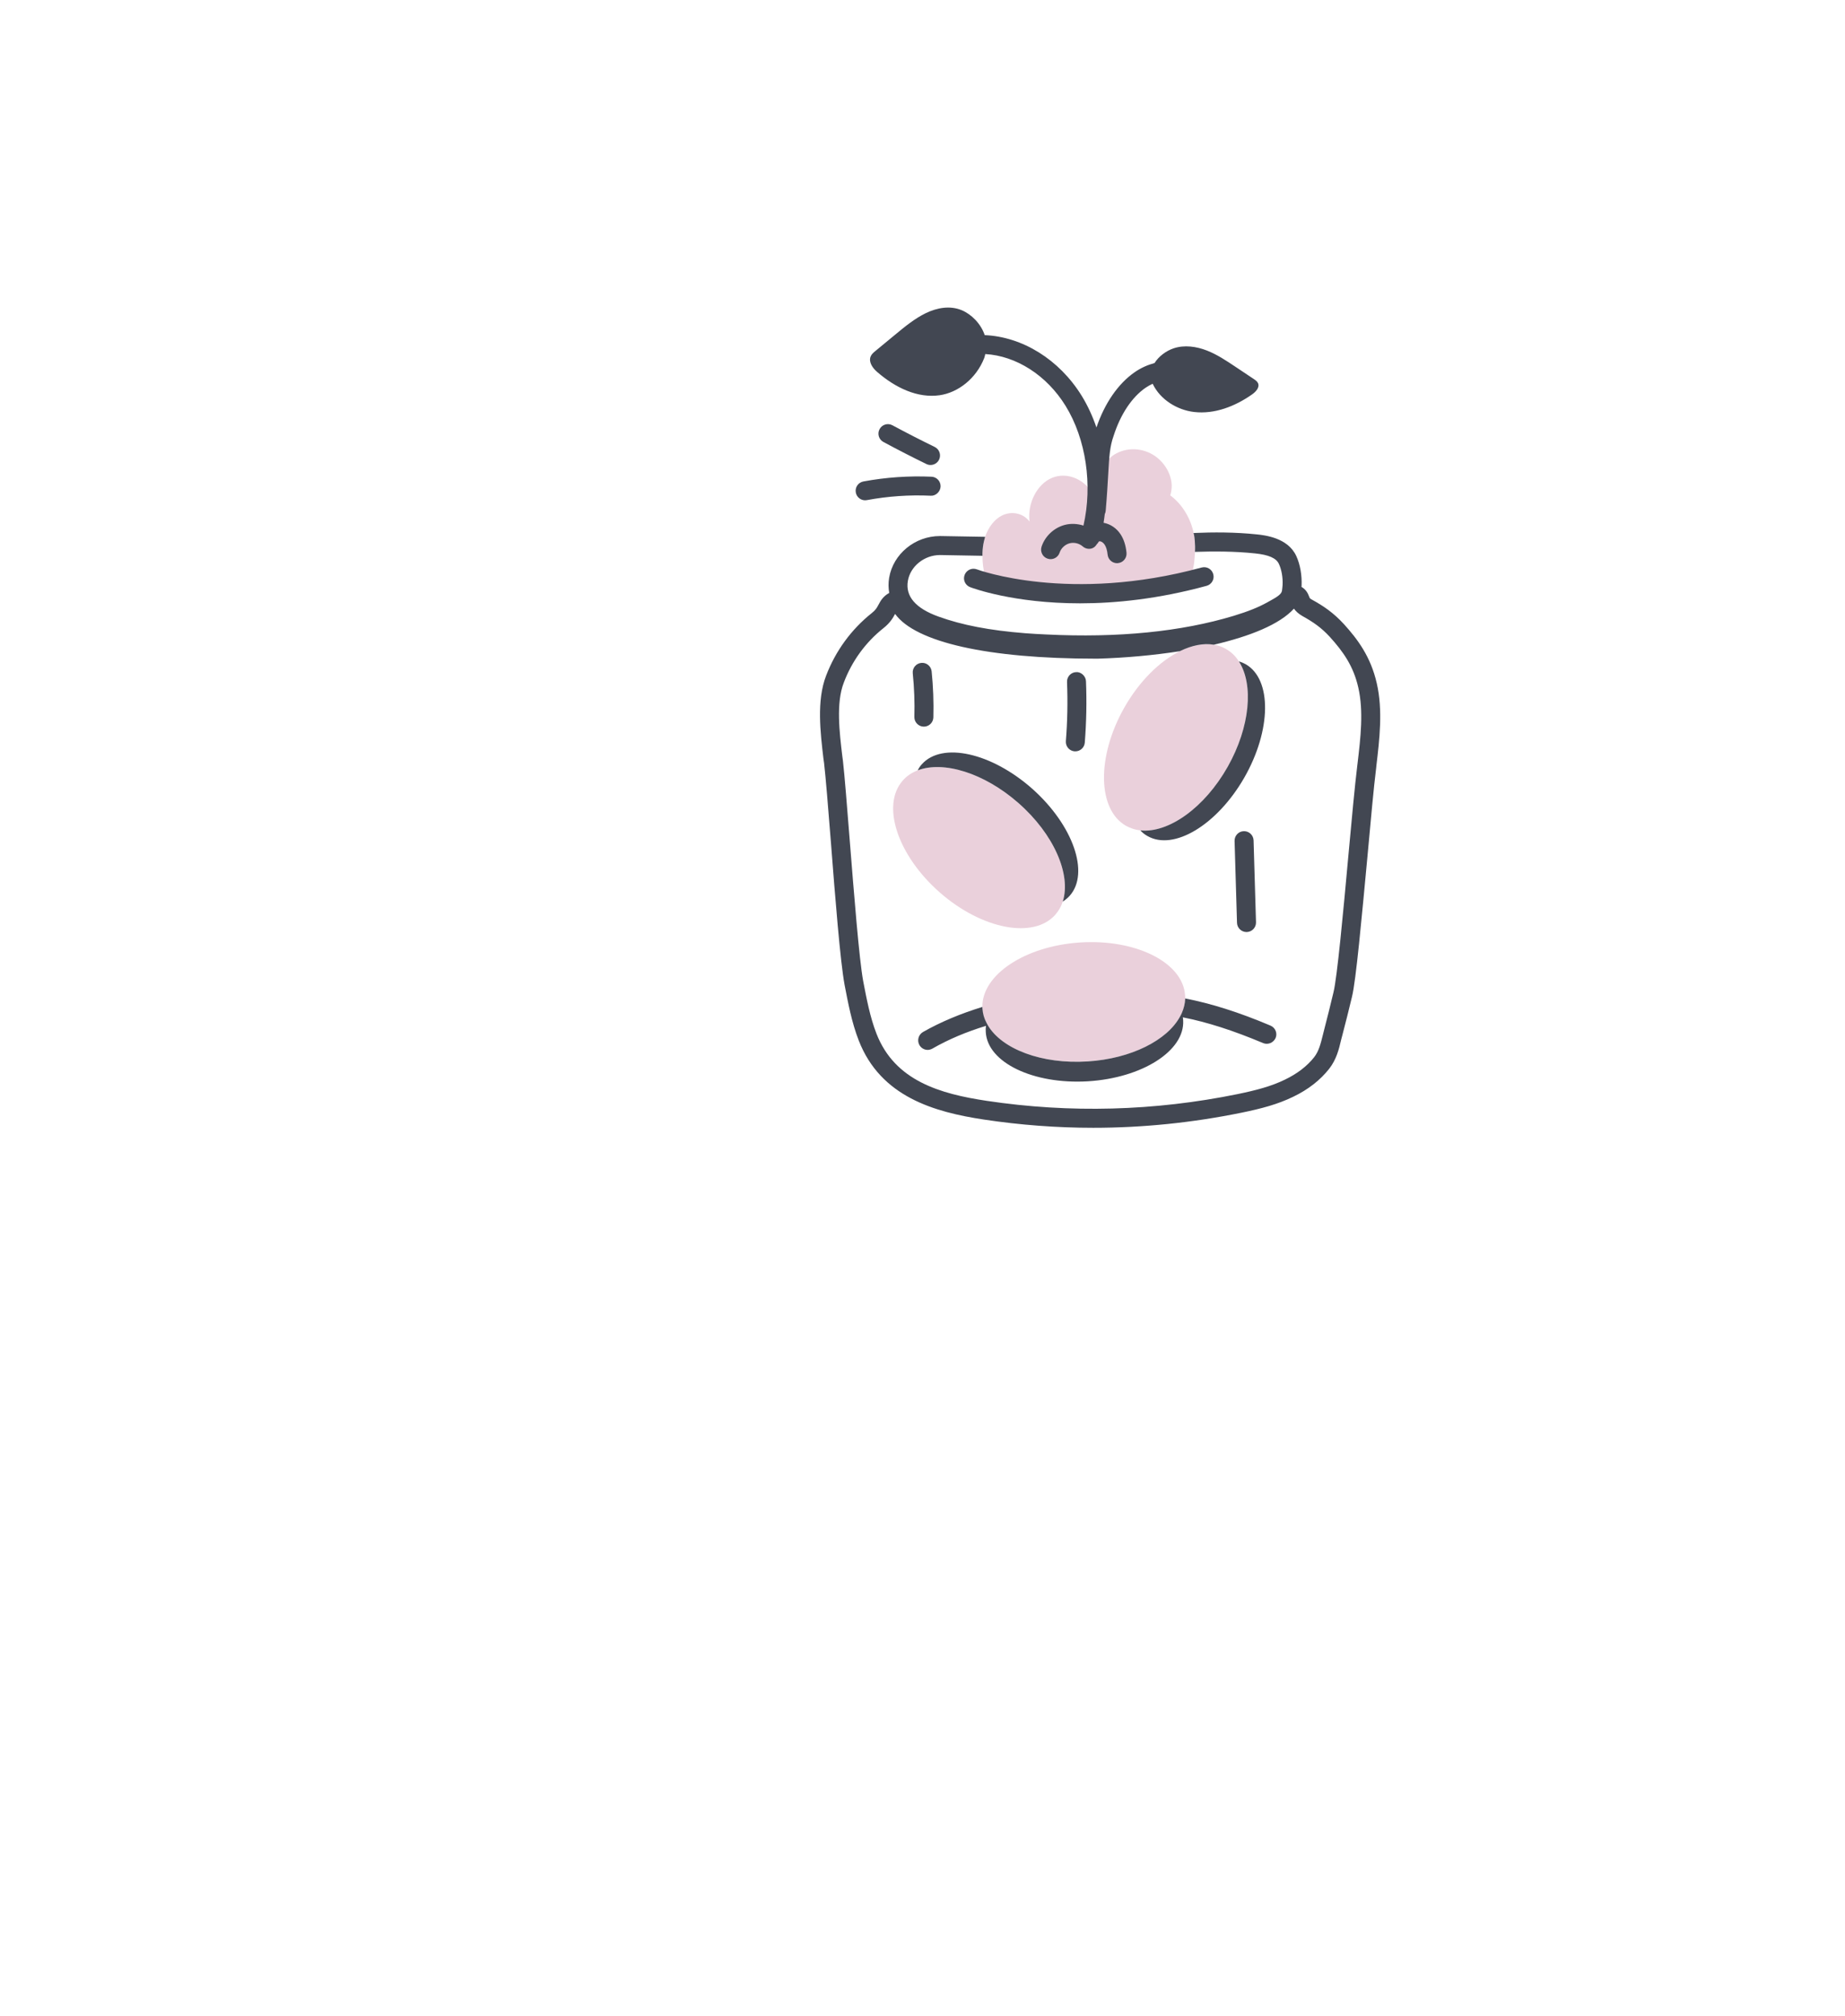 <svg width="54" height="59" viewBox="0 0 54 59" fill="none" xmlns="http://www.w3.org/2000/svg">
<g filter="url(#filter0_d_3115_3922)">
<path d="M28.958 -11.001C31.085 -13.738 34.732 -14.793 37.992 -13.615L64.495 -4.04C67.754 -2.862 69.885 0.281 69.772 3.745L68.855 31.909C68.742 35.373 66.412 38.37 63.083 39.334L36.013 47.165C32.684 48.128 29.113 46.838 27.168 43.969L11.355 20.645C9.411 17.776 9.534 13.981 11.662 11.245L28.958 -11.001Z" fill="white"/>
</g>
<path d="M34.974 16.148C34.97 16.259 34.963 16.37 34.948 16.482C34.926 16.63 34.892 16.774 34.859 16.919C34.852 16.945 34.848 16.967 34.844 16.993C34.277 17.171 33.236 17.312 32.05 17.349C30.505 17.408 29.218 17.271 28.9 17.045C28.874 16.993 28.855 16.941 28.837 16.878C28.781 16.686 28.755 16.471 28.755 16.263V16.182C28.759 16.059 28.774 15.941 28.8 15.833C28.811 15.792 28.822 15.748 28.833 15.707C28.926 15.433 29.104 15.192 29.333 15.081C29.604 14.951 29.941 15.007 30.134 15.262C30.063 14.729 30.356 14.158 30.797 13.98C31.238 13.799 31.772 14.028 32.009 14.499C32.054 14.014 32.283 13.469 32.669 13.269C33.054 13.065 33.532 13.117 33.877 13.398C34.07 13.558 34.225 13.787 34.277 14.051C34.307 14.199 34.296 14.354 34.251 14.495C34.574 14.732 34.818 15.111 34.922 15.533C34.926 15.555 34.933 15.574 34.933 15.596C34.956 15.674 34.963 15.752 34.97 15.829C34.978 15.937 34.981 16.044 34.974 16.148Z" fill="#EAD0DB"/>
<path d="M35.934 22.434C35.252 23.642 34.196 24.383 33.377 24.298C33.228 24.283 33.088 24.235 32.958 24.165C32.12 23.69 32.094 22.148 32.899 20.718C33.343 19.932 33.944 19.343 34.537 19.054L34.54 19.05C34.885 18.884 35.222 18.813 35.526 18.865C35.652 18.884 35.767 18.924 35.878 18.987C36.034 19.076 36.164 19.198 36.26 19.354C36.697 20.029 36.59 21.27 35.934 22.434Z" fill="#EAD0DB"/>
<path d="M34.689 29.216C34.685 29.364 34.648 29.505 34.589 29.642C34.574 29.679 34.555 29.716 34.533 29.753C34.159 30.439 33.106 30.976 31.839 31.058C30.49 31.147 29.319 30.695 28.911 29.998C28.9 29.976 28.885 29.95 28.874 29.927C28.803 29.798 28.766 29.661 28.755 29.516C28.755 29.498 28.752 29.483 28.752 29.464C28.74 28.523 29.997 27.685 31.605 27.578C33.243 27.47 34.622 28.16 34.685 29.123C34.689 29.153 34.689 29.186 34.689 29.216Z" fill="#EAD0DB"/>
<path d="M31.105 26.381C31.061 26.521 30.986 26.651 30.89 26.762C30.256 27.485 28.741 27.196 27.506 26.114C26.272 25.031 25.783 23.567 26.421 22.841C26.539 22.704 26.687 22.608 26.858 22.541H26.861C27.61 22.256 28.796 22.611 29.8 23.49C30.849 24.405 31.357 25.595 31.105 26.381Z" fill="#EAD0DB"/>
<path d="M40.296 19.995C40.118 19.21 39.729 18.698 39.333 18.261C39.025 17.927 38.736 17.731 38.391 17.542C38.336 17.512 38.332 17.501 38.313 17.449C38.284 17.375 38.236 17.257 38.091 17.172C38.092 17.163 38.094 17.155 38.095 17.145C38.109 16.834 38.054 16.515 37.939 16.267C37.813 15.996 37.583 15.848 37.353 15.759C37.127 15.674 36.901 15.648 36.79 15.637C36.153 15.57 35.511 15.57 34.933 15.596C34.956 15.674 34.963 15.752 34.97 15.83C34.978 15.937 34.981 16.045 34.974 16.148C35.526 16.13 36.134 16.13 36.734 16.193C37.131 16.234 37.353 16.33 37.431 16.5C37.509 16.667 37.55 16.897 37.539 17.116C37.535 17.179 37.528 17.238 37.52 17.294C37.498 17.401 37.335 17.49 37.175 17.579L37.101 17.62C36.838 17.768 36.534 17.89 36.108 18.02C34.574 18.483 32.732 18.669 30.623 18.565C30.416 18.557 30.208 18.543 30 18.528C28.963 18.446 28.159 18.291 27.469 18.042C26.799 17.801 26.494 17.449 26.572 16.997C26.643 16.571 27.054 16.241 27.51 16.241H27.521C27.936 16.248 28.344 16.256 28.755 16.263V16.182C28.759 16.059 28.774 15.941 28.8 15.833C28.811 15.793 28.822 15.748 28.833 15.707H28.792C28.37 15.7 27.951 15.693 27.529 15.685H27.51C26.78 15.685 26.142 16.208 26.024 16.904C25.997 17.061 26.002 17.209 26.026 17.35C26.024 17.351 26.022 17.352 26.02 17.353C25.85 17.449 25.776 17.572 25.709 17.701C25.664 17.783 25.631 17.849 25.512 17.942C24.916 18.416 24.453 19.05 24.178 19.773C23.897 20.499 24.012 21.441 24.1 22.193L24.119 22.326C24.167 22.738 24.238 23.62 24.319 24.643C24.445 26.277 24.593 28.13 24.719 28.816C24.823 29.353 24.927 29.913 25.134 30.446C25.776 32.096 27.347 32.54 28.796 32.759C29.86 32.919 30.927 33 31.998 33C33.447 33 34.896 32.852 36.334 32.559C36.916 32.44 37.394 32.314 37.85 32.092C38.291 31.881 38.643 31.603 38.903 31.273C39.114 31.002 39.188 30.706 39.255 30.417L39.295 30.265C39.392 29.898 39.481 29.535 39.57 29.168C39.688 28.694 39.855 26.852 40.022 25.073C40.118 24.024 40.207 23.034 40.278 22.471L40.285 22.401C40.374 21.645 40.478 20.785 40.296 19.995ZM39.733 22.338L39.725 22.404C39.655 22.975 39.562 23.968 39.466 25.021C39.314 26.7 39.136 28.601 39.029 29.035C38.943 29.401 38.851 29.761 38.758 30.124L38.717 30.287C38.654 30.539 38.602 30.754 38.465 30.932C38.258 31.195 37.969 31.418 37.605 31.592C37.205 31.788 36.76 31.903 36.223 32.014C33.788 32.511 31.32 32.577 28.878 32.211C27.521 32.007 26.191 31.629 25.653 30.246C25.464 29.761 25.364 29.227 25.264 28.708C25.145 28.06 24.994 26.14 24.871 24.598C24.79 23.572 24.719 22.682 24.671 22.26L24.653 22.126C24.571 21.433 24.464 20.573 24.697 19.973C24.934 19.343 25.338 18.791 25.857 18.38C26.065 18.216 26.142 18.064 26.198 17.964C26.795 18.791 28.907 19.273 32.061 19.273H32.132C32.925 19.25 33.755 19.176 34.537 19.054L34.54 19.05C34.885 18.884 35.222 18.813 35.526 18.865C36.579 18.62 37.453 18.272 37.872 17.809C37.92 17.879 37.998 17.957 38.121 18.027C38.428 18.198 38.665 18.357 38.921 18.635C39.318 19.073 39.614 19.495 39.755 20.118C39.914 20.814 39.822 21.589 39.733 22.338Z" fill="#424752"/>
<path d="M37.183 30.009C36.253 29.616 35.452 29.364 34.689 29.216C34.685 29.364 34.648 29.505 34.589 29.642C34.574 29.679 34.555 29.716 34.533 29.753C34.159 30.439 33.106 30.977 31.839 31.058C30.49 31.147 29.319 30.695 28.911 29.998C28.9 29.976 28.885 29.95 28.874 29.928C28.803 29.798 28.766 29.661 28.755 29.516C28.755 29.498 28.752 29.483 28.752 29.464C28.122 29.657 27.532 29.902 27.013 30.198C26.88 30.276 26.835 30.447 26.91 30.58C26.962 30.669 27.054 30.721 27.151 30.721C27.199 30.721 27.247 30.706 27.288 30.684C27.758 30.413 28.288 30.191 28.859 30.017C28.848 30.08 28.848 30.139 28.852 30.202C28.904 31.091 30.241 31.733 31.835 31.64C33.429 31.544 34.681 30.747 34.629 29.857C34.629 29.828 34.626 29.798 34.618 29.768C35.334 29.909 36.086 30.15 36.968 30.521C37.109 30.58 37.272 30.513 37.335 30.372C37.394 30.232 37.327 30.069 37.183 30.009ZM27.502 11.565C28.037 11.488 28.571 11.082 28.809 10.471C28.823 10.434 28.828 10.397 28.837 10.36C29.739 10.412 30.631 10.976 31.186 11.873C31.789 12.849 31.982 14.196 31.711 15.379C31.532 15.322 31.339 15.312 31.157 15.361C30.845 15.446 30.587 15.689 30.485 15.996C30.437 16.141 30.516 16.299 30.662 16.347C30.807 16.396 30.965 16.317 31.013 16.171C31.056 16.041 31.17 15.934 31.302 15.898C31.434 15.862 31.586 15.898 31.69 15.989C31.762 16.052 31.861 16.076 31.953 16.048C32.019 16.029 32.067 15.981 32.102 15.924C32.126 15.902 32.144 15.876 32.159 15.847C32.17 15.842 32.182 15.838 32.191 15.838C32.239 15.841 32.295 15.882 32.333 15.94C32.377 16.008 32.405 16.102 32.418 16.229C32.433 16.372 32.553 16.479 32.694 16.479C32.703 16.479 32.713 16.478 32.722 16.477C32.875 16.462 32.986 16.325 32.971 16.173C32.949 15.955 32.892 15.78 32.799 15.637C32.68 15.453 32.496 15.333 32.3 15.297C32.315 15.213 32.323 15.128 32.335 15.043C32.349 15.013 32.359 14.981 32.362 14.946C32.4 14.506 32.419 14.165 32.435 13.887C32.466 13.339 32.482 13.065 32.594 12.752C32.796 12.122 33.128 11.623 33.529 11.346C33.597 11.299 33.667 11.262 33.737 11.229C33.739 11.231 33.739 11.233 33.74 11.236C33.959 11.693 34.453 11.998 34.949 12.055C35.548 12.125 36.149 11.89 36.643 11.543C36.755 11.466 36.875 11.336 36.82 11.212C36.796 11.159 36.745 11.124 36.697 11.091C36.515 10.969 36.332 10.848 36.15 10.726C35.886 10.55 35.619 10.372 35.324 10.257C35.018 10.138 34.668 10.086 34.351 10.192C34.13 10.266 33.916 10.425 33.791 10.623C33.592 10.677 33.396 10.762 33.213 10.889C32.727 11.224 32.331 11.801 32.091 12.508C31.978 12.178 31.834 11.865 31.659 11.581C30.999 10.514 29.921 9.854 28.821 9.806C28.708 9.47 28.431 9.195 28.148 9.077C27.805 8.935 27.426 9.004 27.096 9.163C26.777 9.318 26.488 9.554 26.203 9.79C26.006 9.952 25.809 10.115 25.612 10.278C25.56 10.321 25.505 10.368 25.479 10.439C25.419 10.605 25.55 10.778 25.671 10.882C26.204 11.345 26.854 11.658 27.502 11.565ZM36.419 22.753C37.212 21.366 37.231 19.881 36.46 19.436C36.397 19.402 36.331 19.373 36.26 19.354C36.697 20.029 36.59 21.27 35.934 22.434C35.252 23.642 34.196 24.383 33.377 24.298C33.436 24.365 33.503 24.417 33.581 24.461C34.351 24.906 35.623 24.139 36.419 22.753Z" fill="#424752"/>
<path d="M29.8 23.49C30.849 24.406 31.357 25.595 31.105 26.381C31.179 26.333 31.25 26.277 31.309 26.21C31.898 25.547 31.409 24.146 30.215 23.082C29.018 22.023 27.573 21.7 26.98 22.363C26.932 22.415 26.891 22.478 26.861 22.541C27.61 22.256 28.796 22.612 29.8 23.49Z" fill="#424752"/>
<path d="M31.451 21.985C31.458 21.985 31.466 21.985 31.473 21.985C31.616 21.985 31.738 21.875 31.75 21.73C31.797 21.135 31.809 20.53 31.785 19.933C31.779 19.78 31.635 19.654 31.496 19.667C31.343 19.673 31.224 19.802 31.23 19.956C31.253 20.531 31.242 21.113 31.196 21.685C31.184 21.838 31.298 21.973 31.451 21.985ZM36.412 24.321C36.41 24.321 36.407 24.321 36.404 24.321C36.25 24.325 36.13 24.453 36.134 24.607L36.205 27.003C36.21 27.153 36.334 27.272 36.483 27.272C36.486 27.272 36.489 27.272 36.492 27.272C36.645 27.267 36.766 27.139 36.761 26.986L36.69 24.59C36.685 24.44 36.562 24.321 36.412 24.321ZM27.04 21.262C27.191 21.262 27.314 21.142 27.318 20.991C27.33 20.543 27.313 20.09 27.268 19.646C27.252 19.493 27.115 19.38 26.963 19.397C26.81 19.413 26.699 19.549 26.715 19.702C26.758 20.123 26.774 20.552 26.762 20.977C26.758 21.13 26.88 21.258 27.033 21.262C27.036 21.262 27.038 21.262 27.04 21.262ZM28.591 16.66C28.449 16.606 28.288 16.678 28.233 16.822C28.178 16.965 28.25 17.125 28.393 17.18C28.468 17.209 29.664 17.654 31.612 17.654C32.651 17.654 33.905 17.527 35.315 17.142C35.463 17.102 35.551 16.949 35.51 16.801C35.47 16.653 35.319 16.566 35.169 16.606C31.303 17.66 28.618 16.671 28.591 16.66ZM25.32 14.639C25.337 14.639 25.355 14.637 25.372 14.634C25.985 14.52 26.613 14.476 27.239 14.505C27.378 14.518 27.522 14.393 27.529 14.239C27.536 14.086 27.418 13.956 27.264 13.949C26.598 13.92 25.926 13.966 25.27 14.088C25.119 14.116 25.019 14.261 25.048 14.412C25.073 14.545 25.189 14.639 25.32 14.639ZM27.357 13.078C26.949 12.879 26.533 12.666 26.12 12.444C25.984 12.37 25.816 12.422 25.744 12.557C25.671 12.692 25.721 12.861 25.857 12.933C26.276 13.159 26.699 13.376 27.114 13.578C27.153 13.597 27.195 13.606 27.235 13.606C27.338 13.606 27.437 13.548 27.485 13.45C27.552 13.312 27.495 13.145 27.357 13.078Z" fill="#424752"/>
<defs>
<filter id="filter0_d_3115_3922" x="9.977" y="-14.091" width="59.799" height="65.572" filterUnits="userSpaceOnUse" color-interpolation-filters="sRGB">
<feFlood flood-opacity="0" result="BackgroundImageFix"/>
<feColorMatrix in="SourceAlpha" type="matrix" values="0 0 0 0 0 0 0 0 0 0 0 0 0 0 0 0 0 0 127 0" result="hardAlpha"/>
<feOffset dy="4"/>
<feColorMatrix type="matrix" values="0 0 0 0 0 0 0 0 0 0 0 0 0 0 0 0 0 0 0.1 0"/>
<feBlend mode="normal" in2="BackgroundImageFix" result="effect1_dropShadow_3115_3922"/>
<feBlend mode="normal" in="SourceGraphic" in2="effect1_dropShadow_3115_3922" result="shape"/>
</filter>
</defs>
</svg>
